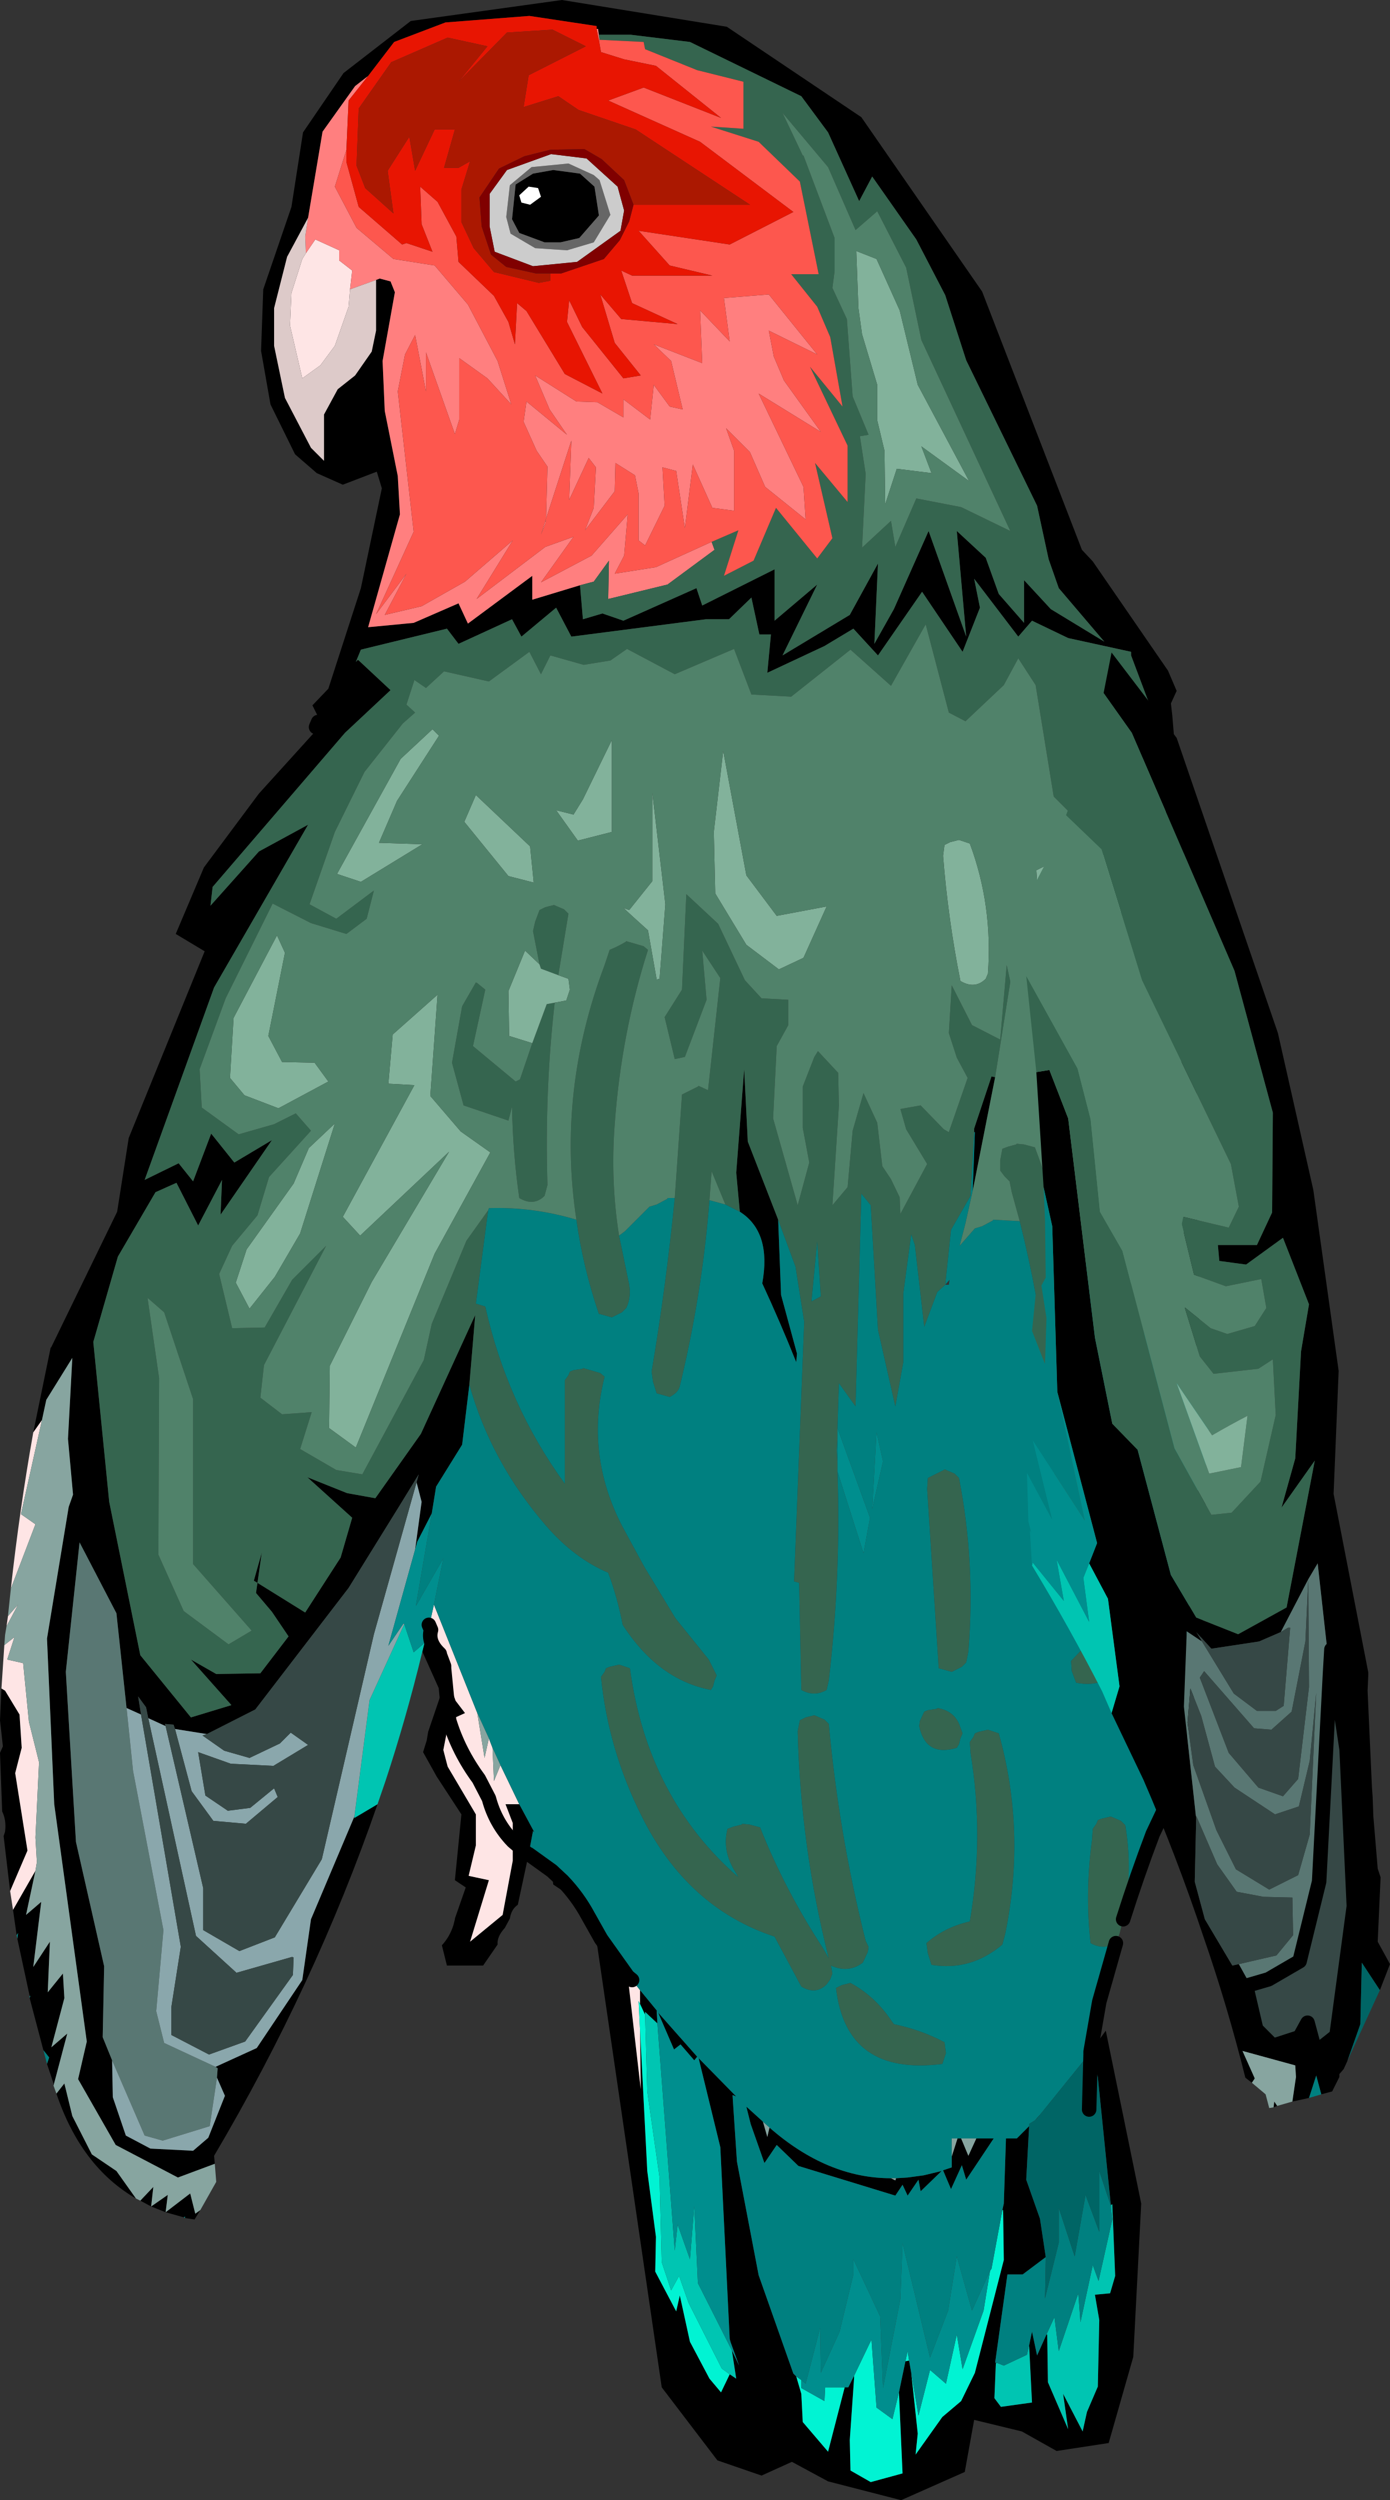 <?xml version="1.0" encoding="UTF-8" standalone="no"?>
<svg xmlns:xlink="http://www.w3.org/1999/xlink" height="172.8px" width="96.1px" xmlns="http://www.w3.org/2000/svg">
  <rect width="100%" height="100%" fill="#333333" stroke="none"/>
  <g transform="matrix(1.0, 0.0, 0.0, 1.0, 76.3, 74.8)">
    <path d="M-54.3 -24.9 L-54.25 -25.15 -54.7 -26.05 -53.6 -27.2 -51.35 -34.15 -49.9 -41.05 -50.25 -42.2 -52.6 -41.3 -54.4 -42.1 -55.9 -43.4 -57.6 -46.85 -58.25 -50.55 -58.1 -54.8 -56.15 -60.5 -55.35 -65.65 -52.55 -69.75 -47.9 -73.35 -37.45 -74.8 -26.05 -72.95 -16.75 -66.7 -8.4 -54.65 -1.5 -36.8 -0.75 -36.0 4.45 -28.45 5.05 -27.05 4.25 -25.3 3.8 -24.45 1.9 -29.5 1.9 -29.75 -2.45 -30.7 -4.95 -31.9 -5.9 -30.8 -8.95 -34.8 -8.55 -32.8 -9.75 -29.75 -12.55 -33.9 -15.6 -29.5 -17.3 -31.35 -19.3 -30.15 -23.25 -28.3 -23.0 -30.95 -23.8 -30.95 -24.35 -33.5 -25.9 -32.0 -27.5 -32.0 -36.8 -30.8 -37.85 -32.8 -40.25 -30.8 -40.9 -32.0 -44.6 -30.3 -45.4 -31.35 -51.35 -29.9 -51.7 -29.05 -51.55 -29.2 -49.3 -27.1 -52.45 -24.15 -61.6 -13.5 -61.75 -12.2 -58.4 -15.95 -55.0 -17.8 -61.5 -6.55 -66.3 6.75 -63.95 5.6 -62.95 6.85 -61.7 3.55 -60.1 5.55 -57.5 4.0 -61.05 9.15 -60.95 6.75 -62.6 9.9 -64.1 6.95 -65.55 7.6 -68.15 12.05 -69.85 17.95 -68.75 29.0 -66.6 39.6 -63.1 43.9 -60.3 43.05 -63.1 39.9 -61.35 40.9 -58.3 40.85 -56.35 38.3 -57.5 36.6 -58.6 35.3 -58.5 34.6 -55.2 36.65 -52.75 32.85 -51.95 30.1 -55.05 27.3 -52.3 28.4 -50.35 28.75 -47.2 24.3 -43.45 16.1 -43.45 16.15 -43.85 20.9 -44.35 25.05 -46.15 27.95 -46.45 29.8 -47.45 31.75 -47.6 32.3 -47.15 29.0 -47.5 27.65 -47.35 27.1 -48.7 29.3 -52.2 34.95 -58.65 43.35 -62.0 45.05 -64.2 44.7 -64.3 44.4 -64.9 44.35 -64.85 44.5 -66.05 43.95 -66.2 43.2 -66.75 42.45 -66.55 43.7 -67.55 43.25 -68.25 36.7 -70.8 31.8 -71.75 40.75 -71.05 52.5 -69.1 61.1 -69.2 66.0 -68.55 67.6 -68.5 70.15 -67.6 72.8 -65.9 73.7 -62.95 73.85 -61.9 72.95 -60.75 70.05 -61.3 68.8 -61.25 68.15 -61.4 68.05 -58.55 66.75 -55.4 62.05 -54.8 57.85 -51.8 50.75 -51.8 50.85 -50.2 49.9 Q-54.55 62.45 -61.5 74.2 L-61.45 74.75 -64.0 75.7 -68.3 73.45 -70.9 68.9 -70.3 66.3 -72.55 49.9 -73.05 38.45 -71.55 29.35 -71.25 28.5 -71.6 24.65 -71.3 19.05 -73.1 21.95 -73.4 23.35 -74.0 24.2 -72.8 18.35 -72.75 18.3 -68.2 8.95 -67.4 3.85 -62.15 -9.05 -64.15 -10.25 -62.2 -14.85 -58.4 -19.95 -54.55 -24.2 -54.45 -24.55 -54.3 -24.9 M4.0 -27.5 L4.25 -25.3 4.0 -27.5 M-7.5 -0.35 L-9.05 7.5 -8.9 3.45 -8.95 3.45 -8.95 3.2 -7.75 -0.4 -7.5 -0.35 M-0.9 67.0 L0.15 65.55 2.6 77.5 2.05 88.1 0.35 94.05 -3.25 94.6 -5.65 93.25 -8.95 92.45 -9.6 96.05 -14.0 98.0 -19.05 96.7 -21.55 95.35 -23.65 96.3 -26.7 95.25 -30.55 90.2 -35.05 59.4 -35.15 58.65 -34.75 59.2 -32.9 61.8 -34.75 59.2 -32.9 61.7 -32.9 61.8 -32.0 69.6 -32.05 65.5 -31.55 75.25 -30.95 79.8 -31.0 82.2 -29.55 84.95 -29.3 83.85 -28.6 87.05 -27.25 89.6 -26.45 90.55 -25.85 89.3 -25.4 89.6 -25.7 87.65 -25.2 88.7 -25.8 87.05 -25.85 86.85 -26.5 73.6 -28.0 67.45 -25.4 70.1 -25.65 70.0 -25.65 70.1 -25.35 74.6 -23.85 82.45 -21.45 89.25 -21.25 89.45 -20.9 90.65 -20.8 92.6 -19.05 94.65 -17.9 90.2 -17.65 90.2 -17.25 89.4 -17.25 89.55 -17.55 93.85 -17.5 95.95 -16.1 96.75 -13.9 96.15 -14.15 90.55 -13.7 88.4 -13.45 88.35 -13.3 89.2 -12.85 93.4 -13.0 94.85 -11.15 92.25 -9.85 91.15 -8.9 89.2 -6.9 81.4 -6.95 77.95 -7.0 77.95 -6.9 77.5 -6.75 73.0 -6.0 73.0 -5.15 72.15 -5.35 75.85 -4.4 78.55 -4.0 81.2 -5.6 82.4 -6.65 82.4 -7.5 88.5 -7.4 88.5 -7.45 88.55 -7.55 90.95 -7.1 91.55 -4.95 91.25 -5.15 87.3 -4.95 86.35 -4.6 88.0 -3.95 86.55 -3.9 86.55 -3.85 89.85 -2.45 93.1 -2.8 90.65 -1.45 93.25 -1.15 91.9 -0.4 90.15 -0.3 85.55 -0.6 83.8 0.45 83.7 0.8 82.5 0.6 77.55 0.5 77.6 -0.4 68.75 -0.9 67.2 -0.9 67.0 -0.9 67.2 -0.95 67.1 -0.9 67.0 M-37.4 55.2 L-36.1 57.25 -36.45 57.1 -36.7 56.35 -38.05 55.45 -38.15 54.5 -38.25 53.8 -37.4 55.2 -38.15 54.5 -37.4 55.2 M-39.75 53.35 L-40.5 56.85 Q-40.95 57.15 -41.05 57.8 L-41.4 58.45 Q-41.95 59.05 -41.9 59.6 L-42.9 61.05 -45.4 61.05 -45.75 59.65 Q-45.2 59.05 -44.95 58.25 L-44.85 57.85 -44.85 57.8 -44.1 55.65 -44.85 55.15 -44.4 50.6 -46.1 48.0 -47.05 46.3 -46.8 45.5 -46.7 44.9 -45.8 42.25 -47.1 39.35 -46.95 38.75 -46.65 37.5 -46.6 37.45 -45.9 39.5 Q-46.75 38.7 -46.5 37.85 L-46.65 37.5 -46.5 37.85 Q-46.75 38.7 -45.9 39.5 L-45.9 39.55 -45.6 40.35 -45.6 40.5 -44.8 42.75 -44.15 43.6 -45.25 44.1 -45.65 46.15 -45.35 47.3 -43.4 50.6 -43.4 52.75 -43.9 54.85 -42.5 55.15 -43.8 59.4 -41.55 57.55 -40.85 53.8 -40.85 52.45 -39.8 53.35 -39.75 53.35 -39.8 53.35 -40.85 52.45 -40.85 51.2 -41.35 49.9 -40.4 49.9 -39.35 51.85 -39.45 51.75 -39.75 53.35 M-32.05 62.75 L-30.9 64.15 -30.85 65.05 -31.7 64.25 -31.7 64.45 -32.05 63.7 -32.05 62.75 M-30.8 64.3 L-28.1 67.35 -28.3 67.6 -29.25 66.5 -29.7 66.85 -30.8 64.3 M-36.2 -34.35 L-36.0 -32.0 -34.65 -32.4 -33.2 -31.9 -28.15 -34.15 -27.75 -32.95 -22.75 -35.45 -22.75 -31.9 -19.8 -34.4 -22.2 -29.5 -17.55 -32.3 -15.6 -35.85 -15.85 -30.3 -14.5 -32.7 -12.1 -38.1 -9.5 -30.8 -10.15 -38.1 -8.15 -36.25 -7.25 -33.75 -5.5 -31.75 -5.5 -34.7 -3.65 -32.7 0.05 -30.45 -3.1 -34.15 -3.8 -36.15 -4.6 -39.85 -9.5 -49.9 -10.95 -54.4 -12.95 -58.25 -16.0 -62.6 -16.9 -60.9 -19.05 -65.65 -20.9 -68.15 -28.6 -71.9 -32.7 -72.4 -34.9 -72.4 -34.95 -72.8 -35.05 -72.8 -35.05 -73.0 -39.7 -73.7 -45.5 -73.25 -49.05 -71.9 -50.85 -69.55 -51.75 -68.85 -54.0 -65.7 -55.0 -59.75 -56.45 -57.05 -57.35 -53.5 -57.35 -50.9 -56.6 -47.3 -54.8 -43.85 -53.9 -42.95 -53.9 -46.15 -52.95 -47.9 -51.75 -48.85 -50.6 -50.5 -50.3 -51.95 -50.3 -55.45 -50.05 -55.55 -49.3 -55.35 -49.0 -54.6 -49.85 -49.85 -49.7 -46.4 -48.8 -41.9 -48.65 -39.25 -50.85 -31.45 -47.7 -31.75 -44.6 -33.1 -43.95 -31.7 -39.5 -35.0 -39.5 -33.35 -36.2 -34.35 M-39.45 -62.8 L-38.05 -63.05 -36.2 -62.8 -35.2 -61.9 -34.9 -59.95 -34.9 -59.9 -36.25 -58.35 -37.55 -58.05 -38.65 -58.05 -40.4 -58.7 -40.9 -59.65 -40.65 -62.05 -39.45 -62.8 M-39.65 -60.65 L-38.9 -61.2 -39.1 -61.8 -39.75 -61.9 -40.4 -61.3 -40.25 -60.8 -39.65 -60.65 M-22.5 9.5 L-22.3 14.7 -21.2 18.75 -21.25 19.35 Q-22.35 16.6 -23.6 13.9 -22.95 10.35 -25.15 8.95 L-25.4 6.25 -24.85 -0.9 -24.6 4.1 -22.5 9.5 M-73.85 54.5 L-74.5 57.55 -73.45 56.65 -74.0 61.15 -72.85 59.4 -73.0 62.9 -71.95 61.6 -71.85 63.3 -72.75 66.7 -71.65 65.75 -72.6 69.35 -72.6 69.2 -73.05 67.85 -72.9 67.4 -73.3 66.9 -74.25 63.3 -74.2 63.15 -74.25 63.15 -75.1 59.2 -75.05 58.8 -75.15 58.95 -75.4 57.2 -73.85 54.5 M-72.4 69.9 L-71.85 69.2 -71.3 71.45 -69.95 74.1 -68.25 75.25 -66.9 77.15 Q-70.7 74.95 -72.4 69.9 M-66.6 77.3 L-65.7 76.35 -65.85 77.7 -64.7 76.9 -64.85 78.1 -63.15 76.8 -62.8 78.2 -62.45 77.95 -62.85 78.6 -63.5 78.5 -63.5 78.4 -63.6 78.45 -64.85 78.1 -65.85 77.7 -66.6 77.3 M-76.2 41.9 L-75.95 42.05 -74.95 43.7 -74.8 46.0 -75.25 47.75 -74.4 53.1 -75.6 55.9 -76.05 52.1 -75.95 51.8 Q-75.85 51.0 -76.15 50.4 L-76.3 46.35 -76.1 45.9 -76.3 44.1 -76.2 41.9 M-58.5 34.6 L-58.75 34.45 -58.2 32.5 -58.5 34.6 M-45.6 40.5 L-45.25 44.1 -45.6 40.5 M-10.5 74.25 L-10.1 73.0 -9.85 73.0 -9.35 74.2 -8.8 73.0 -7.6 73.0 -9.5 75.85 -9.8 74.85 -10.55 76.5 -11.1 75.2 -10.5 75.0 -10.5 74.25 M-4.35 71.3 L-4.6 71.6 -4.75 71.75 -4.35 71.3 M-14.35 75.75 L-13.55 75.7 -12.45 75.55 -11.2 75.25 -12.65 76.65 -12.8 75.85 -13.55 76.95 -13.9 76.2 -14.4 76.95 -21.1 74.9 -22.6 73.45 -23.45 74.7 -24.4 72.0 -24.7 70.8 -23.65 71.75 -23.55 71.85 -23.25 72.9 -23.1 72.25 Q-19.1 75.75 -14.7 75.75 L-14.4 75.9 -14.35 75.75" fill="#000000" fill-rule="evenodd" stroke="none"/>
    <path d="M-74.0 24.2 L-73.4 23.35 -74.85 29.85 -73.85 30.55 -75.55 35.0 Q-74.95 29.55 -74.0 24.2 M-32.05 65.5 L-32.0 69.6 -32.9 61.8 -32.9 61.7 -32.6 62.05 -32.05 62.75 -32.05 63.7 -32.15 63.5 -32.05 65.5 M-55.15 -57.3 L-54.5 -58.25 -52.85 -57.5 -52.85 -56.8 -51.95 -56.1 -52.1 -54.8 -52.2 -53.6 -53.15 -50.9 -54.15 -49.55 -55.4 -48.65 -56.25 -52.3 -56.15 -54.55 -55.4 -56.9 -55.15 -57.3 M-75.75 36.9 L-75.05 36.1 -75.85 37.6 -75.75 36.9 M-76.0 38.9 L-75.3 38.35 -75.8 39.9 -74.7 40.15 -74.3 44.2 -73.6 47.0 -73.85 52.2 -73.75 53.9 -73.85 54.5 -75.4 57.2 -75.6 55.9 -74.4 53.1 -75.25 47.75 -74.8 46.0 -74.95 43.7 -75.95 42.05 -76.2 41.9 -76.0 38.9 M-45.9 39.5 L-46.6 37.45 -46.3 36.1 -43.3 43.6 -42.8 46.7 -42.5 45.35 -42.25 46.0 -42.15 48.3 -41.7 47.2 -40.4 49.9 -41.35 49.9 -40.85 51.2 -40.85 52.45 -40.85 53.8 -41.55 57.55 -43.8 59.4 -42.5 55.15 -43.9 54.85 -43.4 52.75 -43.4 50.6 -45.35 47.3 -45.65 46.15 -45.25 44.1 -44.15 43.6 -44.8 42.75 -45.6 40.5 -45.6 40.35 -45.9 39.55 -45.9 39.5 -45.9 39.55 -45.9 39.5 M-45.6 40.5 L-45.6 40.4 -45.6 40.35 -45.6 40.4 -45.6 40.5 M-40.85 52.45 Q-42.05 51.2 -42.5 49.5 L-43.2 48.15 Q-44.6 46.25 -45.25 44.1 -44.6 46.25 -43.2 48.15 L-42.5 49.5 Q-42.05 51.2 -40.85 52.45 M-32.9 61.8 L-32.6 62.05 -32.9 61.8" fill="#fee5e5" fill-rule="evenodd" stroke="none"/>
    <path d="M-7.0 77.95 L-6.95 77.95 -6.9 81.4 -8.9 89.2 -9.85 91.15 -11.15 92.25 -13.0 94.85 -12.85 93.4 -13.3 89.2 -12.8 92.15 -12.0 89.0 -10.9 89.95 -10.15 86.55 -9.75 88.95 -8.3 84.9 -7.85 82.15 -7.75 82.0 -7.0 77.95 M-13.45 88.35 L-13.7 88.4 -13.55 87.7 -13.45 88.35 M-14.15 90.55 L-13.9 96.15 -16.1 96.75 -17.5 95.95 -17.55 93.85 -17.25 89.55 -17.25 89.4 -16.05 86.9 -15.7 91.6 -14.6 92.4 -14.15 90.55 M-17.9 90.2 L-19.05 94.65 -20.8 92.6 -20.9 90.65 -21.25 89.45 -20.9 89.7 -20.9 90.25 -19.3 91.15 -19.25 90.2 -17.9 90.2 M-25.85 89.3 L-26.45 90.55 -27.25 89.6 -28.6 87.05 -29.3 83.85 -29.55 84.95 -31.0 82.2 -30.95 79.8 -31.55 75.25 -32.05 65.5 -32.15 63.5 -32.05 63.7 -31.7 64.45 -31.55 69.75 -30.7 75.7 -30.55 81.55 -29.9 83.5 -29.35 82.5 -28.7 84.35 -26.4 88.9 -25.85 89.3" fill="#01f3d3" fill-rule="evenodd" stroke="none"/>
    <path d="M-50.2 49.9 L-51.8 50.85 -51.8 50.75 -50.75 42.7 -48.35 37.45 -47.7 39.4 -46.95 38.75 -47.1 39.35 Q-48.2 43.9 -49.65 48.3 L-50.2 49.9 M0.5 77.6 L0.6 77.55 0.8 82.5 0.45 83.7 -0.6 83.8 -0.3 85.55 -0.4 90.15 -1.15 91.9 -1.45 93.25 -2.8 90.65 -2.45 93.1 -3.85 89.85 -3.9 86.55 -3.95 86.55 -3.4 85.35 -3.1 87.7 -1.75 83.7 -1.6 85.7 -0.75 81.75 -0.35 82.85 0.6 78.6 0.5 77.65 0.55 77.8 0.5 77.6 M-5.15 87.3 L-4.95 91.25 -7.1 91.55 -7.55 90.95 -7.45 88.55 -7.4 88.5 -6.9 88.7 -5.3 87.95 -5.15 87.3 M-25.85 86.85 L-25.8 87.05 -25.85 86.95 -25.85 86.85 M-25.7 87.65 L-25.4 89.6 -25.85 89.3 -26.4 88.9 -28.7 84.35 -29.35 82.5 -29.9 83.5 -30.55 81.55 -30.7 75.7 -31.55 69.75 -31.7 64.45 -31.7 64.25 -30.85 65.05 -29.65 80.75 -29.45 78.95 -28.6 81.35 -28.3 77.7 -28.05 83.0 -25.7 87.65" fill="#00c5b2" fill-rule="evenodd" stroke="none"/>
    <path d="M-27.1 -37.35 L-26.9 -36.8 -30.15 -34.4 -34.25 -33.4 -34.2 -36.05 -35.25 -34.6 -36.2 -34.35 -39.5 -33.35 -39.5 -35.0 -43.95 -31.7 -44.6 -33.1 -47.7 -31.75 -50.85 -31.45 -48.65 -39.25 -48.8 -41.9 -49.7 -46.4 -49.85 -49.85 -49.0 -54.6 -49.3 -55.35 -50.05 -55.55 -50.3 -55.45 -52.1 -54.8 -51.95 -56.1 -52.85 -56.8 -52.85 -57.5 -54.5 -58.25 -55.15 -57.3 -55.2 -58.45 -55.0 -59.75 -54.0 -65.7 -51.75 -68.85 -50.85 -69.55 -52.2 -67.85 -52.35 -64.45 -53.15 -61.9 -51.65 -59.05 -49.1 -56.9 -46.25 -56.45 -43.95 -53.75 -41.9 -49.85 -40.95 -46.85 -42.6 -48.65 -44.55 -50.05 -44.55 -45.8 -44.85 -44.8 -46.85 -50.45 -46.85 -47.75 -47.6 -51.65 -48.3 -50.3 -48.8 -47.75 -47.7 -38.05 -50.3 -32.35 -48.2 -35.15 -49.7 -32.3 -47.15 -32.9 -44.15 -34.6 -40.85 -37.45 -43.35 -33.4 -38.6 -37.0 -36.65 -37.7 -38.9 -34.55 -35.4 -36.4 -32.9 -39.25 -33.15 -36.4 -33.8 -35.15 -30.95 -35.6 -27.1 -37.35 M-34.9 -72.4 L-34.85 -72.05 -34.9 -72.05 -35.05 -72.8 -34.95 -72.8 -34.9 -72.4 M-26.25 -54.2 L-23.15 -54.45 -19.8 -50.3 -23.15 -51.95 -22.8 -50.15 -22.1 -48.5 -19.55 -44.95 -23.85 -47.6 -20.75 -41.15 -20.6 -38.9 -23.4 -41.15 -24.45 -43.55 -26.1 -45.2 -25.55 -43.65 -25.55 -39.5 -27.05 -39.7 -28.4 -42.7 -28.95 -38.3 -29.55 -42.25 -30.5 -42.5 -30.35 -39.85 -31.7 -37.1 -32.15 -37.45 -32.15 -40.7 -32.4 -41.95 -33.75 -42.8 -33.8 -40.85 -35.85 -38.15 -35.25 -39.7 -35.1 -42.5 -35.6 -43.15 -36.95 -40.25 -36.8 -44.35 -38.55 -38.95 -38.45 -42.55 -39.2 -43.65 -40.1 -45.65 -39.9 -47.05 -37.1 -44.75 -38.3 -46.5 -39.3 -48.85 -36.45 -47.05 -35.0 -47.0 -33.2 -45.95 -33.2 -47.2 -31.35 -45.8 -31.1 -48.2 -30.0 -46.7 -29.1 -46.5 -29.9 -49.85 -31.1 -51.0 -27.75 -49.7 -27.9 -53.35 -25.85 -51.2 -26.25 -54.2 M-38.55 -38.95 L-38.6 -38.6 -38.9 -37.85 -38.55 -38.95" fill="#ff7f7f" fill-rule="evenodd" stroke="none"/>
    <path d="M-43.85 20.9 L-43.45 16.15 -43.45 16.1 -47.2 24.3 -50.35 28.75 -52.3 28.4 -55.05 27.3 -51.95 30.1 -52.75 32.85 -55.2 36.65 -58.5 34.6 -58.6 35.3 -57.5 36.6 -56.35 38.3 -58.3 40.85 -61.35 40.9 -63.1 39.9 -60.3 43.05 -63.1 43.9 -66.6 39.6 -68.75 29.0 -69.85 17.95 -68.15 12.05 -65.55 7.6 -64.1 6.95 -62.6 9.9 -60.95 6.75 -61.05 9.15 -57.5 4.0 -60.1 5.55 -61.7 3.55 -62.95 6.85 -63.95 5.6 -66.3 6.75 -61.5 -6.55 -55.0 -17.8 -58.4 -15.95 -61.75 -12.2 -61.6 -13.5 -52.45 -24.15 -49.3 -27.1 -51.55 -29.2 -51.7 -29.05 -51.35 -29.9 -45.4 -31.35 -44.6 -30.3 -40.9 -32.0 -40.25 -30.8 -37.85 -32.8 -36.8 -30.8 -27.5 -32.0 -25.9 -32.0 -24.35 -33.5 -23.8 -30.95 -23.0 -30.95 -23.25 -28.3 -19.3 -30.15 -17.3 -31.35 -15.6 -29.5 -12.55 -33.9 -9.75 -29.75 -8.55 -32.8 -8.95 -34.8 -5.9 -30.8 -4.95 -31.9 -2.45 -30.7 1.9 -29.75 1.9 -29.5 3.8 -24.45 2.95 -22.85 Q1.25 -19.85 -0.9 -16.95 L-1.2 -17.5 -3.45 -19.75 -4.7 -27.45 -5.9 -29.3 -6.9 -27.45 -9.55 -24.95 -10.7 -25.55 -12.3 -31.65 -14.7 -27.4 -17.5 -29.9 -21.6 -26.65 -24.35 -26.8 -25.55 -29.95 -29.65 -28.2 -32.95 -29.95 -34.1 -29.15 -35.95 -28.85 -38.25 -29.5 -38.9 -28.2 -39.7 -29.75 -42.5 -27.7 -45.6 -28.4 -46.85 -27.25 -47.65 -27.8 -48.2 -26.1 -47.6 -25.55 -48.45 -24.8 -51.1 -21.45 -53.15 -17.3 -54.9 -12.3 -53.05 -11.3 -50.45 -13.25 -50.95 -11.3 -52.35 -10.25 -54.8 -11.0 -57.45 -12.35 -60.7 -5.8 -62.5 -0.9 -62.35 1.75 -59.8 3.6 -57.35 2.9 -55.85 2.15 -54.8 3.35 -57.7 6.55 -58.5 9.2 -60.25 11.3 -61.15 13.25 -60.25 17.0 -58.0 16.95 -56.1 13.65 -53.75 11.3 -58.05 19.55 -58.3 21.8 -56.8 22.95 -54.75 22.8 -55.55 25.35 -53.05 26.8 -51.25 27.1 -47.0 19.2 -46.45 16.7 -44.05 10.95 -42.55 8.85 -43.4 15.3 -42.75 15.5 Q-41.25 22.25 -37.25 27.75 L-37.25 21.75 -37.25 20.6 -37.0 20.25 -36.9 20.0 -36.65 19.9 -36.0 19.8 -36.0 19.75 -34.8 20.1 -34.5 20.35 Q-35.85 25.7 -33.3 30.65 L-32.35 32.4 -31.75 33.5 -29.6 37.05 -27.3 39.9 -26.75 41.0 -26.9 41.35 -27.0 41.75 -27.15 42.0 Q-30.8 41.3 -33.25 37.5 -33.6 35.65 -34.25 33.9 -36.6 32.9 -38.55 30.65 -42.35 26.25 -43.85 20.9 M-36.45 9.5 Q-37.8 0.65 -34.5 -8.1 L-34.15 -9.15 Q-33.55 -9.4 -33.05 -9.7 L-33.0 -9.75 -31.8 -9.4 -31.5 -9.15 Q-33.35 -3.35 -33.8 2.9 -34.1 6.8 -33.5 10.6 L-32.85 13.75 Q-32.6 14.75 -33.0 15.6 L-33.3 15.9 -34.0 16.25 -34.9 16.0 Q-36.0 12.75 -36.45 9.5 M-29.65 8.0 L-29.2 1.6 -29.15 0.85 -28.05 0.3 -28.0 0.25 -27.35 0.55 -26.5 -7.2 -27.75 -9.1 -27.45 -5.7 -28.95 -1.75 -29.65 -1.6 -30.35 -4.5 -29.15 -6.4 -28.85 -13.0 -26.65 -10.95 -24.8 -7.05 -23.65 -5.8 -21.8 -5.7 -21.8 -3.95 -22.6 -2.5 -22.85 2.5 -21.15 8.5 -20.35 5.55 -20.8 3.15 -20.8 0.3 -20.0 -1.75 -19.75 -2.15 -18.35 -0.65 -18.3 1.6 -18.75 8.5 -17.7 7.25 -17.35 3.35 -16.6 0.75 -15.65 2.8 -15.3 5.8 -14.7 6.7 -14.1 7.95 -14.05 9.1 -12.2 5.65 -13.65 3.25 -14.05 1.85 -12.65 1.6 -11.05 3.25 -10.7 3.45 -9.4 -0.3 -10.15 -1.7 -10.7 -3.4 -10.5 -6.7 -9.1 -3.95 -7.15 -2.95 -6.7 -8.1 -6.45 -6.95 -7.5 -0.35 -7.75 -0.4 -8.95 3.2 -8.95 3.45 -9.2 7.85 -10.55 10.2 -10.95 14.0 -11.5 14.5 -12.4 16.9 -13.05 11.25 -13.3 10.5 -13.85 14.6 -13.85 19.35 -14.4 22.4 -15.6 17.1 -16.1 8.5 -16.75 7.7 -17.15 22.4 -18.3 20.8 -18.4 23.9 -18.4 24.55 -18.45 25.45 -18.4 26.35 -18.4 26.9 Q-18.15 34.1 -19.0 41.35 L-19.15 42.0 Q-20.0 42.5 -20.9 42.0 L-21.05 34.6 -21.4 34.5 -20.7 16.55 -21.3 12.75 -22.5 9.5 -24.6 4.1 -24.85 -0.9 -25.4 6.25 -25.15 8.95 -26.15 8.45 -27.1 6.15 -27.25 8.15 Q-27.75 14.6 -29.3 21.0 -29.4 21.45 -30.0 21.75 L-30.9 21.5 -31.15 20.7 -31.25 20.0 Q-30.25 14.1 -29.65 8.0 M-5.8 9.6 L-6.35 7.6 -6.5 6.85 -6.85 6.5 -7.15 6.1 -7.15 5.4 -7.0 4.6 -6.6 4.45 -6.05 4.3 -6.0 4.25 -5.5 4.3 -4.75 4.5 Q-3.6 7.55 -2.85 10.7 -0.7 19.5 -1.3 28.8 1.05 24.45 0.5 19.1 L0.25 14.6 0.5 14.25 0.55 14.1 0.6 14.0 0.85 13.9 1.5 13.75 2.2 14.05 2.5 14.35 2.55 14.6 Q3.3 20.4 2.1 25.95 L2.25 26.0 Q4.2 32.0 2.5 38.25 L1.65 40.0 Q0.2 41.95 -1.9 41.5 L-2.2 40.7 -2.25 40.0 0.6 37.0 Q0.95 33.65 0.75 30.35 L0.15 31.25 -1.15 33.0 Q-2.0 33.5 -2.9 33.0 L-3.2 32.2 -3.25 31.5 -2.65 30.8 -3.4 30.5 Q-3.2 19.9 -5.8 9.6 M5.25 42.75 L4.0 44.6 3.75 45.0 3.0 45.25 2.1 45.0 2.75 38.6 2.85 37.85 3.95 37.3 4.0 37.25 4.7 37.55 5.0 37.85 Q5.4 39.85 5.25 42.0 L5.25 42.75 M1.35 57.85 L1.1 58.85 0.85 59.5 Q0.0 60.0 -0.9 59.5 -1.3 56.05 -0.8 52.35 L-0.75 51.6 -0.5 51.25 -0.4 51.0 -0.15 50.9 0.5 50.75 1.2 51.05 1.5 51.35 Q2.05 54.65 1.35 57.85 M-20.8 -64.05 L-20.75 -64.05 -18.6 -58.35 -18.6 -56.05 -18.75 -54.9 -17.75 -52.75 -17.35 -47.4 -16.25 -44.75 -16.85 -44.65 -16.45 -42.05 -16.7 -36.95 -14.7 -38.8 -14.4 -37.0 -12.95 -40.35 -9.85 -39.75 -6.45 -38.1 -12.6 -51.3 -13.65 -56.3 -15.65 -60.2 -17.15 -58.9 -19.05 -63.25 -22.2 -67.0 -20.8 -64.05 M-27.1 -37.35 L-25.25 -38.15 -26.25 -35.0 -24.2 -36.05 -22.65 -39.7 -19.8 -36.2 -18.75 -37.6 -19.95 -42.8 -17.7 -40.1 -17.7 -44.0 -20.3 -49.45 -18.05 -46.7 -18.9 -51.5 -19.8 -53.6 -21.6 -55.85 -19.7 -55.85 -21.0 -62.25 -23.85 -65.0 -27.15 -66.05 -24.9 -65.9 -24.9 -69.15 -28.1 -69.95 -31.7 -71.4 -31.8 -71.9 -34.85 -72.05 -34.9 -72.4 -32.7 -72.4 -28.6 -71.9 -20.9 -68.15 -19.05 -65.65 -16.9 -60.9 -16.0 -62.6 -12.95 -58.25 -10.95 -54.4 -9.5 -49.9 -4.6 -39.85 -3.8 -36.15 -3.1 -34.15 0.05 -30.45 -3.65 -32.7 -5.5 -34.7 -5.5 -31.75 -7.25 -33.75 -8.15 -36.25 -10.15 -38.1 -9.5 -30.8 -12.1 -38.1 -14.5 -32.7 -15.85 -30.3 -15.6 -35.85 -17.55 -32.3 -22.2 -29.5 -19.8 -34.4 -22.75 -31.9 -22.75 -35.45 -27.75 -32.95 -28.15 -34.15 -33.2 -31.9 -34.65 -32.4 -36.0 -32.0 -36.2 -34.35 -35.25 -34.6 -34.2 -36.05 -34.25 -33.4 -30.15 -34.4 -26.9 -36.8 -27.1 -37.35 M-37.95 -5.5 Q-38.65 0.65 -38.45 7.1 L-38.65 7.85 Q-39.4 8.6 -40.4 8.0 -40.85 4.85 -40.9 1.7 L-41.15 2.65 -44.25 1.6 -45.05 -1.35 -44.35 -5.25 -43.4 -6.9 -43.3 -6.85 -42.75 -6.4 -43.6 -2.5 -40.65 -0.05 -40.35 -0.2 -39.5 -2.7 -38.5 -5.4 -37.95 -5.5 M-39.0 -8.15 L-39.45 -10.45 -39.3 -11.1 -39.0 -11.9 -38.6 -12.1 -38.0 -12.25 -37.3 -11.95 -37.0 -11.65 -37.7 -7.4 -38.9 -7.85 -39.0 -8.15 M-19.55 14.8 L-19.8 11.0 -20.2 15.15 -19.55 14.8 M-32.75 40.5 Q-31.55 49.45 -25.25 54.95 L-25.45 54.6 Q-26.4 53.1 -26.0 51.6 L-25.6 51.45 -25.0 51.3 -25.0 51.25 -24.5 51.3 -23.75 51.5 Q-22.05 55.8 -19.4 59.85 L-19.0 60.55 Q-20.95 52.85 -21.15 44.85 L-21.0 44.1 -20.6 43.9 -20.0 43.75 -19.3 44.05 -19.0 44.35 Q-18.3 52.0 -16.45 59.35 L-16.25 59.75 -16.3 60.1 -16.65 60.85 Q-17.65 61.6 -18.85 61.05 L-18.75 61.6 -18.9 62.0 -19.15 62.35 Q-19.9 63.1 -20.9 62.5 L-22.75 59.05 Q-28.8 57.05 -31.95 50.7 -34.25 46.1 -34.75 41.1 L-34.5 40.75 -34.4 40.5 -34.15 40.4 -33.5 40.25 -32.75 40.5 M-11.05 26.8 L-11.0 26.75 -10.3 27.05 -10.0 27.35 Q-8.85 33.2 -9.35 39.35 L-9.5 40.1 -9.8 40.4 -10.5 40.75 -11.4 40.5 -12.2 28.1 -12.15 27.35 -11.05 26.8 M-11.5 43.25 Q-10.25 43.45 -9.9 44.6 L-9.75 45.0 -9.9 45.35 -10.0 45.75 -10.15 46.0 Q-12.3 46.65 -12.75 44.5 L-12.7 44.15 -12.4 43.5 -12.15 43.4 -11.5 43.3 -11.5 43.25 M-8.9 45.0 L-8.65 44.9 -8.0 44.75 -7.25 45.0 Q-5.35 51.75 -6.8 58.85 L-7.0 59.6 Q-9.2 61.45 -11.9 61.0 L-12.15 60.2 -12.25 59.5 Q-11.0 58.4 -9.25 58.0 -8.25 52.15 -9.2 46.35 L-9.25 45.6 -9.0 45.25 -8.9 45.0 M-65.3 20.45 L-65.35 32.65 -63.6 36.55 -60.5 38.85 -58.9 37.9 -62.95 33.3 -62.95 21.9 -64.95 15.9 -66.1 14.9 -65.3 20.45 M-58.5 34.6 L-58.2 32.5 -58.75 34.45 -58.5 34.6 M-10.9 67.1 L-11.15 67.85 Q-17.8 68.7 -18.5 62.6 L-18.1 62.4 -17.5 62.25 Q-15.85 63.15 -14.75 64.75 L-14.5 65.1 Q-12.6 65.5 -11.0 66.35 L-10.9 67.1" fill="#35654f" fill-rule="evenodd" stroke="none"/>
    <path d="M-55.0 -59.75 L-55.2 -58.45 -55.15 -57.3 -55.4 -56.9 -56.15 -54.55 -56.25 -52.3 -55.4 -48.65 -54.15 -49.55 -53.15 -50.9 -52.2 -53.6 -52.1 -54.8 -50.3 -55.45 -50.3 -51.95 -50.6 -50.5 -51.75 -48.85 -52.95 -47.9 -53.9 -46.15 -53.9 -42.95 -54.8 -43.85 -56.6 -47.3 -57.35 -50.9 -57.35 -53.5 -56.45 -57.05 -55.0 -59.75" fill="#ddcac9" fill-rule="evenodd" stroke="none"/>
    <path d="M-46.45 29.8 L-46.15 27.95 -44.35 25.05 -43.85 20.9 Q-42.35 26.25 -38.55 30.65 -36.6 32.9 -34.25 33.9 -33.6 35.65 -33.25 37.5 -30.8 41.3 -27.15 42.0 L-27.0 41.75 -26.9 41.35 -26.75 41.0 -27.3 39.9 -29.6 37.05 -31.75 33.5 -32.35 32.4 -33.3 30.65 Q-35.85 25.7 -34.5 20.35 L-34.8 20.1 -36.0 19.75 -36.0 19.8 -36.65 19.9 -36.9 20.0 -37.0 20.25 -37.25 20.6 -37.25 21.75 -37.25 27.75 Q-41.25 22.25 -42.75 15.5 L-43.4 15.3 -42.55 8.85 -42.5 8.7 Q-39.45 8.6 -36.45 9.5 -36.0 12.75 -34.9 16.0 L-34.0 16.25 -33.3 15.9 -33.0 15.6 Q-32.6 14.75 -32.85 13.75 L-33.5 10.6 -33.1 10.3 -31.4 8.6 -30.9 8.45 -30.15 8.05 -30.15 8.0 -29.65 8.0 Q-30.25 14.1 -31.25 20.0 L-31.15 20.7 -30.9 21.5 -30.0 21.75 Q-29.4 21.45 -29.3 21.0 -27.75 14.6 -27.25 8.15 L-26.15 8.45 -25.15 8.95 Q-22.95 10.35 -23.6 13.9 -22.35 16.6 -21.25 19.35 L-21.2 18.75 -22.3 14.7 -22.5 9.5 -21.3 12.75 -20.7 16.55 -21.4 34.5 -21.05 34.6 -20.9 42.0 Q-20.0 42.5 -19.15 42.0 L-19.0 41.35 Q-18.15 34.1 -18.4 26.9 L-16.6 32.55 -16.15 30.1 -18.4 23.9 -18.3 20.8 -17.15 22.4 -16.75 7.7 -16.1 8.5 -15.6 17.1 -14.4 22.4 -13.85 19.35 -13.85 14.6 -13.3 10.5 -13.05 11.25 -12.4 16.9 -11.5 14.5 -10.95 14.0 -10.55 10.2 -9.2 7.85 -8.95 3.45 -8.9 3.45 -9.05 7.5 -9.55 9.75 -9.95 11.3 -8.9 10.1 -8.4 9.95 -7.65 9.55 -7.65 9.5 -5.8 9.6 Q-3.2 19.9 -3.4 30.5 L-2.65 30.8 -3.25 31.5 -3.2 32.2 -2.9 33.0 Q-2.0 33.5 -1.15 33.0 L0.15 31.25 0.75 30.35 Q0.95 33.65 0.6 37.0 L-2.25 40.0 -2.2 40.7 -1.9 41.5 Q0.2 41.95 1.65 40.0 L2.5 38.25 Q4.2 32.0 2.25 26.0 L2.1 25.95 Q3.3 20.4 2.55 14.6 4.95 15.5 6.15 17.8 7.0 19.45 7.2 21.85 7.5 25.5 6.55 28.7 6.8 37.35 5.2 45.55 5.0 46.5 4.95 47.5 4.9 48.95 4.25 50.15 L3.4 51.95 Q2.3 54.85 1.35 57.85 2.05 54.65 1.5 51.35 L1.2 51.05 0.5 50.75 -0.15 50.9 -0.4 51.0 -0.5 51.25 -0.75 51.6 -0.8 52.35 Q-1.3 56.05 -0.9 59.5 0.0 60.0 0.85 59.5 L-0.3 63.55 -0.9 67.0 -0.95 67.1 -4.35 71.3 -4.75 71.75 -5.15 72.0 -5.15 72.15 -6.0 73.0 -6.75 73.0 -6.9 77.5 -7.0 77.95 -7.75 82.0 -7.85 82.15 -9.1 84.9 -10.15 81.15 -10.75 84.9 -12.0 88.15 -13.9 80.25 -14.05 84.1 -15.25 90.25 -15.45 85.3 -17.3 81.35 -17.3 82.4 -18.25 86.35 -19.55 89.2 -19.6 86.1 -20.6 89.95 -20.9 89.7 -21.25 89.45 -21.45 89.25 -23.85 82.45 -25.35 74.6 -25.65 70.1 -25.65 70.0 -25.4 70.1 -28.0 67.45 -28.1 67.35 -30.8 64.3 -30.9 64.15 -32.05 62.75 -32.6 62.05 -32.9 61.7 -34.75 59.2 -35.65 57.6 Q-36.35 56.3 -37.4 55.2 L-38.25 53.8 -38.15 54.5 -39.75 53.35 -39.45 51.75 -39.35 51.85 -40.4 49.9 -41.7 47.2 -42.0 46.55 -42.25 46.0 -42.5 45.35 -43.3 43.6 -46.3 36.1 -45.65 32.9 -47.2 35.6 -47.25 35.7 -47.55 36.2 -46.45 29.8 M-2.85 10.7 Q-1.25 11.85 -0.55 14.0 L0.55 14.1 0.5 14.25 0.25 14.6 0.5 19.1 Q1.05 24.45 -1.3 28.8 -0.7 19.5 -2.85 10.7 M5.25 42.75 L5.25 42.0 Q5.4 39.85 5.0 37.85 L4.7 37.55 4.0 37.25 3.95 37.3 2.85 37.85 2.75 38.6 2.1 45.0 3.0 45.25 3.75 45.0 4.0 44.6 5.25 42.75 M0.5 77.65 L0.6 78.6 -0.35 82.85 -0.75 81.75 -1.6 85.7 -1.75 83.7 -3.1 87.7 -3.4 85.35 -3.95 86.55 -4.6 88.0 -4.95 86.35 -5.15 87.3 -5.3 87.95 -6.9 88.7 -7.4 88.5 -7.5 88.5 -6.65 82.4 -5.6 82.4 -4.0 81.2 -4.0 81.4 -4.05 84.05 -3.1 80.2 -3.1 77.8 -2.0 81.15 -1.25 76.9 -0.3 79.45 -0.3 75.25 0.5 77.65 M-10.95 14.0 L-10.7 14.0 -10.65 13.65 -10.95 14.0 M-19.55 14.8 L-20.2 15.15 -19.8 11.0 -19.55 14.8 M-18.4 24.55 L-18.4 26.35 -18.45 25.45 -18.4 24.55 M-11.05 26.8 L-12.15 27.35 -12.2 28.1 -11.4 40.5 -10.5 40.75 -9.8 40.4 -9.5 40.1 -9.35 39.35 Q-8.85 33.2 -10.0 27.35 L-10.3 27.05 -11.0 26.75 -11.05 26.8 M-32.75 40.5 L-33.5 40.25 -34.15 40.4 -34.4 40.5 -34.5 40.75 -34.75 41.1 Q-34.25 46.1 -31.95 50.7 -28.8 57.05 -22.75 59.05 L-20.9 62.5 Q-19.9 63.1 -19.15 62.35 L-18.9 62.0 -18.75 61.6 -18.85 61.05 Q-17.65 61.6 -16.65 60.85 L-16.3 60.1 -16.25 59.75 -16.45 59.35 Q-18.3 52.0 -19.0 44.35 L-19.3 44.05 -20.0 43.75 -20.6 43.9 -21.0 44.1 -21.15 44.85 Q-20.95 52.85 -19.0 60.55 L-19.4 59.85 Q-22.05 55.8 -23.75 51.5 L-24.5 51.3 -25.0 51.25 -25.0 51.3 -25.6 51.45 -26.0 51.6 Q-26.4 53.1 -25.45 54.6 L-25.25 54.95 Q-31.55 49.45 -32.75 40.5 M-16.0 29.5 L-15.25 26.2 -15.7 24.2 -16.0 29.5 M-8.9 45.0 L-9.0 45.25 -9.25 45.6 -9.2 46.35 Q-8.25 52.15 -9.25 58.0 -11.0 58.4 -12.25 59.5 L-12.15 60.2 -11.9 61.0 Q-9.2 61.45 -7.0 59.6 L-6.8 58.85 Q-5.35 51.75 -7.25 45.0 L-8.0 44.75 -8.65 44.9 -8.9 45.0 M-11.5 43.25 L-11.5 43.3 -12.15 43.4 -12.4 43.5 -12.7 44.15 -12.75 44.5 Q-12.3 46.65 -10.15 46.0 L-10.0 45.75 -9.9 45.35 -9.75 45.0 -9.9 44.6 Q-10.25 43.45 -11.5 43.25 M-73.3 66.9 L-72.9 67.4 -73.05 67.85 -73.3 66.9 M-63.5 78.5 L-63.6 78.45 -63.5 78.4 -63.5 78.5 M-10.9 67.1 L-11.0 66.35 Q-12.6 65.5 -14.5 65.1 L-14.75 64.75 Q-15.85 63.15 -17.5 62.25 L-18.1 62.4 -18.5 62.6 Q-17.8 68.7 -11.15 67.85 L-10.9 67.1 M-10.1 73.0 L-10.5 73.0 -10.5 74.25 -10.5 75.0 -11.1 75.2 -10.55 76.5 -9.8 74.85 -9.5 75.85 -7.6 73.0 -8.8 73.0 -9.85 73.0 -10.1 73.0 M-23.55 71.85 L-23.65 71.75 -24.7 70.8 -24.4 72.0 -23.45 74.7 -22.6 73.45 -21.1 74.9 -14.4 76.95 -13.9 76.2 -13.55 76.95 -12.8 75.85 -12.65 76.65 -11.2 75.25 -12.45 75.55 -13.55 75.7 -14.35 75.75 -14.7 75.75 Q-19.1 75.75 -23.1 72.25 L-23.55 71.85" fill="#008080" fill-rule="evenodd" stroke="none"/>
    <path d="M-61.4 68.05 L-61.25 68.15 -61.3 68.8 -61.8 72.15 -65.05 73.15 -66.3 72.8 -68.55 67.6 -69.2 66.0 -69.1 61.1 -71.05 52.5 -71.75 40.75 -70.8 31.8 -68.25 36.7 -67.55 43.25 -67.1 47.6 -65.0 58.6 -65.5 64.2 -64.95 66.4 -61.4 68.05" fill="#597773" fill-rule="evenodd" stroke="none"/>
    <path d="M-51.8 50.75 L-54.8 57.85 -55.4 62.05 -58.55 66.75 -61.4 68.05 -64.95 66.4 -65.5 64.2 -65.0 58.6 -67.1 47.6 -67.55 43.25 -66.55 43.7 -63.8 59.75 -64.45 63.9 -64.45 65.85 -61.85 67.2 -59.35 66.3 -56.05 61.7 -56.0 60.5 -56.1 60.45 -59.95 61.55 -62.75 59.0 -66.05 43.95 -64.85 44.5 -62.25 55.7 -62.25 58.6 -59.75 60.05 -57.3 59.1 -54.05 53.7 -50.45 38.15 -47.5 27.65 -47.15 29.0 -47.6 32.3 -49.45 38.95 -48.4 37.4 -48.35 37.45 -50.75 42.7 -51.8 50.75 M-61.3 68.8 L-60.75 70.05 -61.9 72.95 -62.95 73.85 -65.9 73.7 -67.6 72.8 -68.5 70.15 -68.55 67.6 -66.3 72.8 -65.05 73.15 -61.8 72.15 -61.3 68.8 M-64.2 44.7 L-62.0 45.05 -62.3 45.15 -60.8 46.2 -59.05 46.7 -56.95 45.7 -56.2 44.95 -55.0 45.8 -57.4 47.25 -60.35 47.1 -62.6 46.3 -62.1 49.3 -60.55 50.35 -59.0 50.15 -57.35 48.8 -57.1 49.4 -59.3 51.25 -61.55 51.05 -63.05 49.0 -64.2 44.7" fill="#8aa7ac" fill-rule="evenodd" stroke="none"/>
    <path d="M-47.6 32.3 L-47.45 31.75 -46.45 29.8 -47.55 36.2 -47.25 35.7 -47.2 35.6 -45.65 32.9 -46.3 36.1 -46.6 37.45 -46.65 37.5 -46.95 38.75 -47.7 39.4 -48.35 37.45 -48.4 37.4 -49.45 38.95 -47.6 32.3 M-13.3 89.2 L-13.45 88.35 -13.55 87.7 -13.7 88.4 -14.15 90.55 -14.6 92.4 -15.7 91.6 -16.05 86.9 -17.25 89.4 -17.65 90.2 -17.9 90.2 -19.25 90.2 -19.3 91.15 -20.9 90.25 -20.9 89.7 -20.6 89.95 -19.6 86.1 -19.55 89.2 -18.25 86.35 -17.3 82.4 -17.3 81.35 -15.45 85.3 -15.25 90.25 -14.05 84.1 -13.9 80.25 -12.0 88.15 -10.75 84.9 -10.15 81.15 -9.1 84.9 -7.85 82.15 -8.3 84.9 -9.75 88.95 -10.15 86.55 -10.9 89.95 -12.0 89.0 -12.8 92.15 -13.3 89.2 M-28.0 67.45 L-26.5 73.6 -25.85 86.85 -25.85 86.95 -25.8 87.05 -25.2 88.7 -25.7 87.65 -28.05 83.0 -28.3 77.7 -28.6 81.35 -29.45 78.95 -29.65 80.75 -30.85 65.05 -30.9 64.15 -30.8 64.3 -29.7 66.85 -29.25 66.5 -28.3 67.6 -28.1 67.35 -28.0 67.45 M-18.4 23.9 L-16.15 30.1 -16.6 32.55 -18.4 26.9 -18.4 26.35 -18.4 24.55 -18.4 23.9 M-16.0 29.5 L-15.7 24.2 -15.25 26.2 -16.0 29.5 M-75.15 58.95 L-75.05 58.8 -75.1 59.2 -75.15 58.95 M-74.25 63.15 L-74.2 63.15 -74.25 63.3 -74.25 63.15" fill="#008e8e" fill-rule="evenodd" stroke="none"/>
    <path d="M-34.85 -72.05 L-31.8 -71.9 -31.7 -71.4 -28.1 -69.95 -24.9 -69.15 -24.9 -65.9 -27.15 -66.05 -23.85 -65.0 -21.0 -62.25 -19.7 -55.85 -21.6 -55.85 -19.8 -53.6 -18.9 -51.5 -18.05 -46.7 -20.3 -49.45 -17.7 -44.0 -17.7 -40.1 -19.95 -42.8 -18.75 -37.6 -19.8 -36.2 -22.65 -39.7 -24.2 -36.05 -26.25 -35.0 -25.25 -38.15 -27.1 -37.35 -30.95 -35.6 -33.8 -35.15 -33.15 -36.4 -32.9 -39.25 -35.4 -36.4 -38.9 -34.55 -36.65 -37.7 -38.6 -37.0 -43.35 -33.4 -40.85 -37.45 -44.15 -34.6 -47.15 -32.9 -49.7 -32.3 -48.2 -35.15 -50.3 -32.35 -47.7 -38.05 -48.8 -47.75 -48.3 -50.3 -47.6 -51.65 -46.85 -47.75 -46.85 -50.45 -44.85 -44.8 -44.55 -45.8 -44.55 -50.05 -42.6 -48.65 -40.95 -46.85 -41.9 -49.85 -43.95 -53.75 -46.25 -56.45 -49.1 -56.9 -51.65 -59.05 -53.15 -61.9 -52.35 -64.45 -52.35 -63.6 -51.5 -60.5 -48.5 -57.9 -48.2 -58.0 -46.4 -57.4 -47.15 -59.3 -47.25 -61.9 -46.05 -60.85 -44.75 -58.45 -44.6 -56.7 -42.15 -54.35 -41.15 -52.55 -40.7 -51.0 -40.55 -53.85 -39.9 -53.3 -37.25 -48.95 -34.65 -47.6 -37.1 -52.55 -36.95 -54.05 -36.05 -52.2 -33.2 -48.65 -32.0 -48.85 -33.8 -51.1 -34.8 -54.45 -33.35 -52.75 -29.45 -52.4 -32.6 -53.85 -33.35 -56.1 -32.6 -55.75 -27.05 -55.75 -30.0 -56.45 -32.15 -58.85 -25.85 -57.9 -21.45 -60.15 -27.9 -65.0 -34.25 -67.85 -31.8 -68.75 -26.45 -66.65 -30.95 -70.25 -33.15 -70.7 -34.75 -71.2 -34.9 -72.05 -34.85 -72.05 M-26.25 -54.2 L-25.85 -51.2 -27.9 -53.35 -27.75 -49.7 -31.1 -51.0 -29.9 -49.85 -29.1 -46.5 -30.0 -46.7 -31.1 -48.2 -31.35 -45.8 -33.2 -47.2 -33.2 -45.95 -35.0 -47.0 -36.45 -47.05 -39.3 -48.85 -38.3 -46.5 -37.1 -44.75 -39.9 -47.05 -40.1 -45.65 -39.2 -43.65 -38.45 -42.55 -38.55 -38.95 -36.8 -44.35 -36.95 -40.25 -35.6 -43.15 -35.1 -42.5 -35.25 -39.7 -35.85 -38.15 -33.8 -40.85 -33.75 -42.8 -32.4 -41.95 -32.15 -40.7 -32.15 -37.45 -31.7 -37.1 -30.35 -39.85 -30.5 -42.5 -29.55 -42.25 -28.95 -38.3 -28.4 -42.7 -27.05 -39.7 -25.55 -39.5 -25.55 -43.65 -26.1 -45.2 -24.45 -43.55 -23.4 -41.15 -20.6 -38.9 -20.75 -41.15 -23.85 -47.6 -19.55 -44.95 -22.1 -48.5 -22.8 -50.15 -23.15 -51.95 -19.8 -50.3 -23.15 -54.45 -26.25 -54.2 M-38.55 -38.95 L-38.9 -37.85 -38.6 -38.6 -38.55 -38.95" fill="#fd574e" fill-rule="evenodd" stroke="none"/>
    <path d="M-34.9 -72.05 L-34.75 -71.2 -33.15 -70.7 -30.95 -70.25 -26.45 -66.65 -31.8 -68.75 -34.25 -67.85 -27.9 -65.0 -21.45 -60.15 -25.85 -57.9 -32.15 -58.85 -30.0 -56.45 -27.05 -55.75 -32.6 -55.75 -33.35 -56.1 -32.6 -53.85 -29.45 -52.4 -33.35 -52.75 -34.8 -54.45 -33.8 -51.1 -32.0 -48.85 -33.2 -48.65 -36.05 -52.2 -36.95 -54.05 -37.1 -52.55 -34.65 -47.6 -37.25 -48.95 -39.9 -53.3 -40.55 -53.85 -40.7 -51.0 -41.15 -52.55 -42.15 -54.35 -44.6 -56.7 -44.75 -58.45 -46.05 -60.85 -47.25 -61.9 -47.15 -59.3 -46.4 -57.4 -48.2 -58.0 -48.5 -57.9 -51.5 -60.5 -52.35 -63.6 -52.35 -64.45 -52.2 -67.85 -50.85 -69.55 -49.05 -71.9 -45.5 -73.25 -39.7 -73.7 -35.05 -73.0 -35.05 -72.8 -34.9 -72.05 M-32.5 -60.65 L-24.45 -60.65 -32.35 -65.85 -36.3 -67.2 -37.7 -68.15 -40.1 -67.4 -39.75 -69.6 -35.8 -71.6 -38.1 -72.75 -41.25 -72.55 -44.6 -69.15 -42.6 -71.6 -45.35 -72.2 -49.25 -70.5 -51.5 -67.3 -51.65 -63.35 -51.05 -61.8 -49.1 -60.05 -49.5 -63.0 -48.0 -65.35 -47.6 -63.0 -46.25 -65.85 -44.85 -65.85 -45.6 -63.2 -44.6 -63.2 -43.8 -63.65 -44.4 -61.7 -44.4 -59.45 -43.55 -57.65 -42.15 -56.0 -39.05 -55.25 -38.25 -55.4 -38.25 -55.9 -37.5 -55.9 -34.55 -56.9 -33.45 -58.2 -32.8 -59.5 -32.5 -60.65" fill="#e81502" fill-rule="evenodd" stroke="none"/>
    <path d="M-38.25 -55.9 L-38.25 -55.4 -39.05 -55.25 -42.15 -56.0 -43.55 -57.65 -44.4 -59.45 -44.4 -61.7 -43.8 -63.65 -44.6 -63.2 -45.6 -63.2 -44.85 -65.85 -46.25 -65.85 -47.6 -63.0 -48.0 -65.35 -49.5 -63.0 -49.1 -60.05 -51.05 -61.8 -51.65 -63.35 -51.5 -67.3 -49.25 -70.5 -45.35 -72.2 -42.6 -71.6 -44.6 -69.15 -41.25 -72.55 -38.1 -72.75 -35.8 -71.6 -39.75 -69.6 -40.1 -67.4 -37.7 -68.15 -36.3 -67.2 -32.35 -65.85 -24.45 -60.65 -32.5 -60.65 -33.15 -62.35 -34.7 -63.8 -35.9 -64.5 -38.25 -64.45 -40.05 -64.0 -41.8 -63.15 -43.15 -61.15 -43.0 -59.15 -42.35 -57.2 -41.3 -56.35 -39.25 -55.9 -38.25 -55.9" fill="#ab1801" fill-rule="evenodd" stroke="none"/>
    <path d="M-39.45 -62.8 L-40.65 -62.05 -40.9 -59.65 -40.4 -58.7 -38.65 -58.05 -37.55 -58.05 -36.25 -58.35 -34.9 -59.9 -34.9 -59.95 -35.2 -61.9 -36.2 -62.8 -38.05 -63.05 -39.45 -62.8 M-39.55 -63.25 L-37.0 -63.5 -35.25 -62.7 -34.85 -62.35 -34.1 -59.95 -35.25 -58.05 -37.1 -57.5 -39.3 -57.65 -41.0 -58.65 -41.3 -59.8 -41.05 -62.0 -39.55 -63.25" fill="#666666" fill-rule="evenodd" stroke="none"/>
    <path d="M-38.2 -64.15 L-35.75 -63.85 -33.6 -61.9 -33.15 -60.25 -33.4 -58.85 -36.4 -56.7 -39.45 -56.4 -42.1 -57.4 -42.45 -59.15 -42.45 -61.4 -41.25 -63.05 -38.2 -64.15 M-39.55 -63.25 L-41.05 -62.0 -41.3 -59.8 -41.0 -58.65 -39.3 -57.65 -37.1 -57.5 -35.25 -58.05 -34.1 -59.95 -34.85 -62.35 -35.25 -62.7 -37.0 -63.5 -39.55 -63.25" fill="#cccccc" fill-rule="evenodd" stroke="none"/>
    <path d="M-38.25 -55.9 L-39.25 -55.9 -41.3 -56.35 -42.35 -57.2 -43.0 -59.15 -43.15 -61.15 -41.8 -63.15 -40.05 -64.0 -38.25 -64.45 -35.9 -64.5 -34.7 -63.8 -33.15 -62.35 -32.5 -60.65 -32.8 -59.5 -33.45 -58.2 -34.55 -56.9 -37.5 -55.9 -38.25 -55.9 M-38.2 -64.15 L-41.25 -63.05 -42.45 -61.4 -42.45 -59.15 -42.1 -57.4 -39.45 -56.4 -36.4 -56.7 -33.4 -58.85 -33.15 -60.25 -33.6 -61.9 -35.75 -63.85 -38.2 -64.15" fill="#800000" fill-rule="evenodd" stroke="none"/>
    <path d="M-39.65 -60.65 L-40.25 -60.8 -40.4 -61.3 -39.75 -61.9 -39.1 -61.8 -38.9 -61.2 -39.65 -60.65" fill="#ffffff" fill-rule="evenodd" stroke="none"/>
    <path d="M1.7 -15.95 L2.0 -15.65 Q2.5 -14.2 2.1 -12.65 L1.85 -12.0 Q1.0 -11.5 0.1 -12.0 -0.5 -13.2 -0.3 -14.65 L-0.25 -15.4 0.0 -15.75 0.1 -16.0 0.35 -16.1 1.0 -16.25 1.7 -15.95 M1.0 -4.75 Q3.75 -2.15 3.15 2.25 L3.0 2.6 2.7 2.9 2.0 3.25 1.1 3.0 -0.15 -3.4 -0.15 -4.15 0.95 -4.7 1.0 -4.75 M-17.1 -57.45 L-15.7 -56.9 -14.1 -53.35 -12.85 -48.2 -9.3 -41.55 -12.6 -43.95 -11.9 -42.1 -14.3 -42.4 -15.1 -39.95 -15.15 -43.65 -15.65 -45.75 -15.65 -48.2 -16.7 -51.7 -16.95 -53.5 -17.1 -57.45 M-45.95 -23.95 L-48.85 -19.45 -50.1 -16.55 -47.1 -16.45 -51.35 -13.85 -53.0 -14.4 -48.6 -22.35 -46.4 -24.4 -45.95 -23.95 M-44.2 -18.0 L-43.4 -19.85 -39.65 -16.3 -39.4 -13.8 -41.15 -14.25 -44.2 -18.0 M-57.15 -10.15 L-56.6 -8.95 -57.75 -3.2 -56.8 -1.4 -54.55 -1.35 -53.6 -0.05 -57.05 1.8 -59.4 0.9 -60.4 -0.3 -60.15 -4.45 -57.15 -10.15 M-39.5 -2.7 L-41.1 -3.2 -41.15 -6.3 -40.0 -9.1 -39.0 -8.15 -38.9 -7.85 -37.7 -7.4 -37.0 -7.15 -36.9 -6.4 -37.15 -5.65 -37.95 -5.5 -38.5 -5.4 -39.5 -2.7 M-46.05 -6.05 L-46.55 0.95 -44.45 3.4 -42.4 4.85 -46.25 11.85 -51.7 25.25 -53.55 23.9 -53.5 19.6 -50.6 13.8 -45.25 4.8 -51.4 10.6 -52.6 9.3 -47.65 0.2 -49.45 0.1 -49.15 -3.3 -46.05 -6.05 M-26.85 -13.05 L-26.95 -17.3 -26.3 -22.9 -24.7 -14.3 -22.6 -11.5 -19.15 -12.15 -20.75 -8.6 -22.45 -7.8 -24.7 -9.5 -26.85 -13.05 M-36.0 -19.55 L-34.0 -23.65 -34.0 -17.3 -36.35 -16.7 -37.85 -18.8 -36.65 -18.5 -36.0 -19.55 M-31.2 -20.0 L-30.3 -12.3 -30.7 -7.15 -30.9 -7.1 -31.5 -10.5 -32.55 -11.45 -33.2 -12.05 -32.8 -11.9 -31.2 -13.9 -31.2 -20.0 M-4.65 -14.65 L-3.55 -15.2 -3.5 -15.25 Q-0.25 -11.2 -0.85 -5.25 L-1.0 -4.9 -1.3 -4.6 -2.0 -4.25 -2.9 -4.5 Q-3.6 -9.25 -4.6 -13.9 L-4.65 -14.65 M-9.25 -16.5 Q-7.65 -12.2 -8.0 -7.5 L-8.15 -7.15 Q-8.9 -6.4 -9.9 -7.0 -10.75 -11.25 -11.1 -15.65 L-11.0 -16.4 -10.6 -16.6 -10.0 -16.75 -9.25 -16.5 M-54.95 4.55 L-53.15 2.85 -55.55 10.45 -57.3 13.45 -59.05 15.65 -60.0 13.85 -59.25 11.55 -56.0 7.0 -54.95 4.55" fill="#82b29b" fill-rule="evenodd" stroke="none"/>
    <path d="M3.8 -24.45 L4.25 -25.3 5.65 -8.45 6.0 2.5 Q6.0 10.15 6.15 17.8 4.95 15.5 2.55 14.6 L2.5 14.35 2.2 14.05 1.5 13.75 0.85 13.9 0.6 14.0 0.55 14.1 -0.55 14.0 Q-1.25 11.85 -2.85 10.7 -3.6 7.55 -4.75 4.5 L-5.5 4.3 -6.0 4.25 -6.05 4.3 -6.6 4.45 -7.0 4.6 -7.15 5.4 -7.15 6.1 -6.85 6.5 -6.5 6.85 -6.35 7.6 -5.8 9.6 -7.65 9.5 -7.65 9.55 -8.4 9.95 -8.9 10.1 -9.95 11.3 -9.55 9.75 -9.05 7.5 -7.5 -0.35 -6.45 -6.95 -6.7 -8.1 -7.15 -2.95 -9.1 -3.95 -10.5 -6.7 -10.7 -3.4 -10.15 -1.7 -9.4 -0.3 -10.7 3.45 -11.05 3.25 -12.65 1.6 -14.05 1.85 -13.65 3.25 -12.2 5.65 -14.05 9.1 -14.1 7.95 -14.7 6.7 -15.3 5.8 -15.65 2.8 -16.6 0.75 -17.35 3.35 -17.7 7.25 -18.75 8.5 -18.3 1.6 -18.35 -0.65 -19.75 -2.15 -20.0 -1.75 -20.8 0.3 -20.8 3.15 -20.35 5.55 -21.15 8.5 -22.85 2.5 -22.6 -2.5 -21.8 -3.95 -21.8 -5.7 -23.65 -5.8 -24.8 -7.05 -26.65 -10.95 -28.85 -13.0 -29.15 -6.4 -30.35 -4.5 -29.65 -1.6 -28.95 -1.75 -27.45 -5.7 -27.75 -9.1 -26.5 -7.2 -27.35 0.55 -28.0 0.25 -28.05 0.3 -29.15 0.85 -29.2 1.6 -29.65 8.0 -30.15 8.0 -30.15 8.05 -30.9 8.45 -31.4 8.6 -33.1 10.3 -33.5 10.6 Q-34.1 6.8 -33.8 2.9 -33.35 -3.35 -31.5 -9.15 L-31.8 -9.4 -33.0 -9.75 -33.05 -9.7 Q-33.55 -9.4 -34.15 -9.15 L-34.5 -8.1 Q-37.8 0.65 -36.45 9.5 -39.45 8.6 -42.5 8.7 L-42.55 8.85 -44.05 10.95 -46.45 16.7 -47.0 19.2 -51.25 27.1 -53.05 26.8 -55.55 25.35 -54.75 22.8 -56.8 22.95 -58.3 21.8 -58.05 19.55 -53.75 11.3 -56.1 13.65 -58.0 16.95 -60.25 17.0 -61.15 13.25 -60.25 11.3 -58.5 9.2 -57.7 6.55 -54.8 3.35 -55.85 2.15 -57.35 2.9 -59.8 3.6 -62.35 1.75 -62.5 -0.9 -60.7 -5.8 -57.45 -12.35 -54.8 -11.0 -52.35 -10.25 -50.95 -11.3 -50.45 -13.25 -53.05 -11.3 -54.9 -12.3 -53.15 -17.3 -51.1 -21.45 -48.45 -24.8 -47.6 -25.55 -48.2 -26.1 -47.65 -27.8 -46.85 -27.25 -45.6 -28.4 -42.5 -27.7 -39.7 -29.75 -38.9 -28.2 -38.25 -29.5 -35.95 -28.85 -34.1 -29.15 -32.95 -29.95 -29.65 -28.2 -25.55 -29.95 -24.35 -26.8 -21.6 -26.65 -17.5 -29.9 -14.7 -27.4 -12.3 -31.65 -10.7 -25.55 -9.55 -24.95 -6.9 -27.45 -5.9 -29.3 -4.7 -27.45 -3.45 -19.75 -1.2 -17.5 -0.9 -16.95 Q1.25 -19.85 2.95 -22.85 L3.8 -24.45 M1.0 -4.75 L0.95 -4.7 -0.15 -4.15 -0.15 -3.4 1.1 3.0 2.0 3.25 2.7 2.9 3.0 2.6 3.15 2.25 Q3.75 -2.15 1.0 -4.75 M1.7 -15.95 L1.0 -16.25 0.35 -16.1 0.1 -16.0 0.0 -15.75 -0.25 -15.4 -0.3 -14.65 Q-0.5 -13.2 0.1 -12.0 1.0 -11.5 1.85 -12.0 L2.1 -12.65 Q2.5 -14.2 2.0 -15.65 L1.7 -15.95 M-20.8 -64.05 L-22.2 -67.0 -19.05 -63.25 -17.15 -58.9 -15.65 -60.2 -13.65 -56.3 -12.6 -51.3 -6.45 -38.1 -9.85 -39.75 -12.95 -40.35 -14.4 -37.0 -14.7 -38.8 -16.7 -36.95 -16.45 -42.05 -16.85 -44.65 -16.25 -44.75 -17.35 -47.4 -17.75 -52.75 -18.75 -54.9 -18.6 -56.05 -18.6 -58.35 -20.75 -64.05 -20.8 -64.05 M-17.1 -57.45 L-16.95 -53.5 -16.7 -51.7 -15.65 -48.2 -15.65 -45.75 -15.15 -43.65 -15.1 -39.95 -14.3 -42.4 -11.9 -42.1 -12.6 -43.95 -9.3 -41.55 -12.85 -48.2 -14.1 -53.35 -15.7 -56.9 -17.1 -57.45 M-44.2 -18.0 L-41.15 -14.25 -39.4 -13.8 -39.65 -16.3 -43.4 -19.85 -44.2 -18.0 M-45.95 -23.95 L-46.4 -24.4 -48.6 -22.35 -53.0 -14.4 -51.35 -13.85 -47.1 -16.45 -50.1 -16.55 -48.85 -19.45 -45.95 -23.95 M-57.15 -10.15 L-60.15 -4.45 -60.4 -0.3 -59.4 0.9 -57.05 1.8 -53.6 -0.05 -54.55 -1.35 -56.8 -1.4 -57.75 -3.2 -56.6 -8.95 -57.15 -10.15 M-39.5 -2.7 L-40.35 -0.2 -40.65 -0.05 -43.6 -2.5 -42.75 -6.4 -43.3 -6.85 -43.4 -6.9 -44.35 -5.25 -45.05 -1.35 -44.25 1.6 -41.15 2.65 -40.9 1.7 Q-40.85 4.85 -40.4 8.0 -39.4 8.6 -38.65 7.85 L-38.45 7.1 Q-38.65 0.65 -37.95 -5.5 L-37.15 -5.65 -36.9 -6.4 -37.0 -7.15 -37.7 -7.4 -37.0 -11.65 -37.3 -11.95 -38.0 -12.25 -38.6 -12.1 -39.0 -11.9 -39.3 -11.1 -39.45 -10.45 -39.0 -8.15 -40.0 -9.1 -41.15 -6.3 -41.1 -3.2 -39.5 -2.7 M-46.05 -6.05 L-49.15 -3.3 -49.45 0.1 -47.65 0.2 -52.6 9.3 -51.4 10.6 -45.25 4.8 -50.6 13.8 -53.5 19.6 -53.55 23.9 -51.7 25.25 -46.25 11.85 -42.4 4.85 -44.45 3.4 -46.55 0.95 -46.05 -6.05 M-26.85 -13.05 L-24.7 -9.5 -22.45 -7.8 -20.75 -8.6 -19.15 -12.15 -22.6 -11.5 -24.7 -14.3 -26.3 -22.9 -26.95 -17.3 -26.85 -13.05 M-31.2 -20.0 L-31.2 -13.9 -32.8 -11.9 -33.2 -12.05 -32.55 -11.45 -31.5 -10.5 -30.9 -7.1 -30.7 -7.15 -30.3 -12.3 -31.2 -20.0 M-36.0 -19.55 L-36.65 -18.5 -37.85 -18.8 -36.35 -16.7 -34.0 -17.3 -34.0 -23.65 -36.0 -19.55 M-9.25 -16.5 L-10.0 -16.75 -10.6 -16.6 -11.0 -16.4 -11.1 -15.65 Q-10.75 -11.25 -9.9 -7.0 -8.9 -6.4 -8.15 -7.15 L-8.0 -7.5 Q-7.65 -12.2 -9.25 -16.5 M-4.65 -14.65 L-4.6 -13.9 Q-3.6 -9.25 -2.9 -4.5 L-2.0 -4.25 -1.3 -4.6 -1.0 -4.9 -0.85 -5.25 Q-0.25 -11.2 -3.5 -15.25 L-3.55 -15.2 -4.65 -14.65 M-26.15 8.45 L-27.25 8.15 -27.1 6.15 -26.15 8.45 M-54.95 4.55 L-56.0 7.0 -59.25 11.55 -60.0 13.85 -59.05 15.65 -57.3 13.45 -55.55 10.45 -53.15 2.85 -54.95 4.55 M-65.3 20.45 L-66.1 14.9 -64.95 15.9 -62.95 21.9 -62.95 33.3 -58.9 37.9 -60.5 38.85 -63.6 36.55 -65.35 32.65 -65.3 20.45" fill="#50826a" fill-rule="evenodd" stroke="none"/>
    <path d="M-66.55 43.7 L-66.75 42.45 -66.2 43.2 -66.05 43.95 -62.75 59.0 -59.95 61.55 -56.1 60.45 -56.0 60.5 -56.05 61.7 -59.35 66.3 -61.85 67.2 -64.45 65.85 -64.45 63.9 -63.8 59.75 -66.55 43.7 M-64.85 44.5 L-64.9 44.35 -64.3 44.4 -64.2 44.7 -63.05 49.0 -61.55 51.05 -59.3 51.25 -57.1 49.4 -57.35 48.8 -59.0 50.15 -60.55 50.35 -62.1 49.3 -62.6 46.3 -60.35 47.1 -57.4 47.25 -55.0 45.8 -56.2 44.95 -56.95 45.7 -59.05 46.7 -60.8 46.2 -62.3 45.15 -62.0 45.05 -58.65 43.35 -52.2 34.95 -48.7 29.3 -47.35 27.1 -47.5 27.65 -50.45 38.15 -54.05 53.7 -57.3 59.1 -59.75 60.05 -62.25 58.6 -62.25 55.7 -64.85 44.5" fill="#364846" fill-rule="evenodd" stroke="none"/>
    <path d="M-73.4 23.35 L-73.1 21.95 -71.3 19.05 -71.6 24.65 -71.25 28.5 -71.55 29.35 -73.05 38.45 -72.55 49.9 -70.3 66.3 -70.9 68.9 -68.3 73.45 -64.0 75.7 -61.45 74.75 -61.35 76.0 -62.45 77.95 -62.8 78.2 -63.15 76.8 -64.85 78.1 -64.7 76.9 -65.85 77.7 -65.7 76.35 -66.6 77.3 -66.9 77.15 -68.25 75.25 -69.95 74.1 -71.3 71.45 -71.85 69.2 -72.4 69.9 -72.6 69.35 -71.65 65.75 -72.75 66.7 -71.85 63.3 -71.95 61.6 -73.0 62.9 -72.85 59.4 -74.0 61.15 -73.45 56.65 -74.5 57.55 -73.85 54.5 -73.75 53.9 -73.85 52.2 -73.6 47.0 -74.3 44.2 -74.7 40.15 -75.8 39.9 -75.3 38.35 -76.0 38.9 -75.95 38.2 -75.85 37.6 -75.05 36.1 -75.75 36.9 -75.55 35.0 -73.85 30.55 -74.85 29.85 -73.4 23.35 M-43.3 43.6 L-42.5 45.35 -42.8 46.7 -43.3 43.6 M-42.25 46.0 L-42.0 46.55 -41.7 47.2 -42.15 48.3 -42.25 46.0 M-10.5 74.25 L-10.5 73.0 -10.1 73.0 -10.5 74.25 M-9.85 73.0 L-8.8 73.0 -9.35 74.2 -9.85 73.0 M-14.35 75.75 L-14.4 75.9 -14.7 75.75 -14.35 75.75 M-23.1 72.25 L-23.25 72.9 -23.55 71.85 -23.1 72.25" fill="#87a5a0" fill-rule="evenodd" stroke="none"/>
    <path d="M0.5 77.6 L0.55 77.8 0.5 77.65 -0.3 75.25 -0.3 79.45 -1.25 76.9 -2.0 81.15 -3.1 77.8 -3.1 80.2 -4.05 84.05 -4.0 81.4 -4.0 81.2 -4.4 78.55 -5.35 75.85 -5.15 72.15 -5.15 72.0 -4.75 71.75 -4.6 71.6 -4.35 71.3 -0.95 67.1 -0.9 67.2 -0.4 68.75 0.5 77.6 M-1.0 71.0 L-0.9 67.2 -1.0 71.0" fill="#006565" fill-rule="evenodd" stroke="none"/>
    <path d="M-54.3 -24.9 L-54.45 -24.55 M4.25 -25.3 L4.0 -27.5 M6.15 17.8 Q6.0 10.15 6.0 2.5 L5.65 -8.45 4.25 -25.3 M1.35 57.85 Q2.3 54.85 3.4 51.95 L4.25 50.15 Q4.9 48.95 4.95 47.5 5.0 46.5 5.2 45.55 6.8 37.35 6.55 28.7 M0.85 59.5 L-0.3 63.55 -0.9 67.0 -0.9 67.2 -1.0 71.0 M-34.75 59.2 L-35.65 57.6 Q-36.35 56.3 -37.4 55.2 L-38.15 54.5 -39.75 53.35 -39.8 53.35 -40.85 52.45 Q-42.05 51.2 -42.5 49.5 L-43.2 48.15 Q-44.6 46.25 -45.25 44.1 L-45.6 40.5 -45.6 40.4 -45.6 40.35 -45.9 39.55 -45.9 39.5 Q-46.75 38.7 -46.5 37.85 L-46.65 37.5 M-32.9 61.8 L-34.75 59.2 M-32.6 62.05 L-32.9 61.8" fill="none" stroke="#000000" stroke-linecap="round" stroke-linejoin="round" stroke-width="1.0"/>
    <path d="M0.0 -26.9 L0.55 -29.7 5.05 -23.8 12.05 -3.4 14.5 7.45 16.25 19.95 15.9 28.45 18.3 40.8 18.3 40.95 18.25 42.05 18.55 48.7 18.6 49.4 18.65 50.75 18.95 54.35 19.15 54.95 18.95 59.4 19.8 60.95 19.1 62.75 17.85 60.85 17.75 65.1 16.85 67.65 16.6 68.2 16.3 68.55 16.3 68.75 15.8 69.75 15.05 69.95 14.7 68.65 14.2 70.2 13.05 70.45 13.3 68.75 13.25 67.95 9.6 66.95 10.45 68.85 10.25 69.15 9.8 68.8 Q8.55 63.8 6.9 59.05 5.05 53.5 2.75 48.2 L0.55 43.6 1.1 41.75 0.3 35.7 -1.0 33.25 -0.45 31.85 -3.2 21.4 -3.55 9.95 -4.15 7.25 -4.65 -0.7 -3.75 -0.85 -2.45 2.5 -0.6 17.65 0.6 23.6 2.35 25.4 4.65 34.05 6.4 37.0 9.3 38.15 12.65 36.3 14.6 26.15 12.3 29.4 13.25 26.0 13.65 18.6 14.2 15.35 12.4 10.75 9.85 12.6 8.0 12.35 7.9 11.25 10.6 11.25 11.65 9.0 11.7 2.1 9.05 -7.7 1.95 -24.15 0.0 -26.9 M15.65 40.9 L14.8 33.25 14.15 34.35 12.25 38.0 10.75 38.65 7.45 39.15 6.4 38.0 6.8 38.65 5.75 37.95 5.55 43.15 6.4 50.9 6.3 55.25 7.0 57.85 8.9 61.05 9.35 60.95 10.1 62.3 10.2 62.35 9.85 62.45 10.55 65.45 11.7 66.6 13.55 66.0 14.1 65.0 14.65 67.05 16.1 65.9 17.3 56.95 16.8 46.1 15.75 39.2 15.65 40.9 M11.75 70.85 L11.8 70.45 12.0 70.75 11.75 70.85" fill="#000000" fill-rule="evenodd" stroke="none"/>
    <path d="M0.0 -26.9 L1.95 -24.15 9.05 -7.7 11.7 2.1 11.65 9.0 10.6 11.25 7.9 11.25 8.0 12.35 9.85 12.6 12.4 10.75 14.2 15.35 13.65 18.6 13.25 26.0 12.3 29.4 14.6 26.15 12.65 36.3 9.3 38.15 6.4 37.0 4.65 34.05 2.35 25.4 0.6 23.6 -0.6 17.65 -2.45 2.5 -3.75 -0.85 -4.65 -0.7 -5.35 -7.35 -1.8 -0.95 -0.9 2.55 -0.25 8.95 1.3 11.65 4.9 25.3 7.45 29.9 8.85 29.75 10.85 27.6 11.9 23.0 11.7 19.15 10.7 19.8 7.6 20.15 6.65 18.95 5.6 15.55 7.4 17.0 8.55 17.4 10.45 16.85 11.25 15.6 10.9 13.6 8.45 14.1 6.25 13.3 5.4 9.8 5.5 9.3 8.65 10.05 9.35 8.6 8.8 5.65 2.65 -7.05 -0.15 -16.1 -2.6 -18.45 Q-1.3 -21.8 -0.45 -25.15 L0.0 -26.9 M-4.3 14.05 L-3.95 16.3 -4.05 19.5 -4.95 17.2 -4.7 14.7 -4.3 14.05" fill="#35654f" fill-rule="evenodd" stroke="none"/>
    <path d="M-2.6 -18.45 L-0.15 -16.1 2.65 -7.05 8.8 5.65 9.35 8.6 8.65 10.05 5.5 9.3 5.4 9.8 6.25 13.3 8.45 14.1 10.9 13.6 11.25 15.6 10.45 16.85 8.55 17.4 7.4 17.0 5.6 15.55 6.65 18.95 7.6 20.15 10.7 19.8 11.7 19.15 11.9 23.0 10.85 27.6 8.85 29.75 7.45 29.9 4.9 25.3 1.3 11.65 -0.25 8.95 -0.9 2.55 -1.8 -0.95 -5.35 -7.35 -5.45 -8.35 Q-5.85 -11.5 -4.65 -13.9 L-3.95 -15.25 -2.6 -18.45 M9.95 23.05 Q8.7 23.7 7.5 24.4 L5.05 20.8 7.3 27.05 9.5 26.6 9.95 23.05" fill="#50826a" fill-rule="evenodd" stroke="none"/>
    <path d="M-4.15 7.25 L-3.55 9.95 -3.2 21.4 -1.3 30.3 -4.9 24.75 -3.55 30.25 -5.3 27.0 Q-5.4 22.15 -4.95 17.2 L-4.05 19.5 -3.95 16.3 -4.3 14.05 -4.0 13.5 -4.05 9.55 -4.15 7.25 M14.2 70.2 L14.7 68.65 15.05 69.95 14.2 70.2 M-5.2 30.35 L-5.0 31.15 -5.1 30.95 -5.2 30.35" fill="#008080" fill-rule="evenodd" stroke="none"/>
    <path d="M9.95 23.05 L9.5 26.6 7.3 27.05 5.05 20.8 7.5 24.4 Q8.7 23.7 9.95 23.05" fill="#82b29b" fill-rule="evenodd" stroke="none"/>
    <path d="M-1.0 33.25 L0.3 35.7 1.1 41.75 0.55 43.6 -0.1 42.1 Q-2.35 37.7 -4.95 33.4 L-4.9 33.2 -2.75 35.85 -3.25 33.0 -1.0 37.3 -1.4 34.25 -1.0 33.25" fill="#00c5b2" fill-rule="evenodd" stroke="none"/>
    <path d="M-3.2 21.4 L-0.45 31.85 -1.0 33.25 -1.4 34.25 -1.0 37.3 -3.25 33.0 -2.75 35.85 -4.9 33.2 -4.95 33.4 -5.1 30.95 -5.0 31.15 -5.2 30.35 -5.3 27.0 -3.55 30.25 -4.9 24.75 -1.3 30.3 -3.2 21.4" fill="#008e8e" fill-rule="evenodd" stroke="none"/>
    <path d="M12.25 38.0 L14.15 34.35 14.8 33.25 15.65 40.9 14.9 55.25 13.55 60.75 11.4 62.0 10.2 62.35 10.1 62.3 9.35 60.95 11.95 60.35 13.1 58.95 13.05 56.35 11.05 56.3 9.2 55.95 7.85 54.05 6.4 50.7 6.4 50.9 5.55 43.15 5.75 37.95 6.8 38.65 9.0 42.25 10.6 43.45 11.9 43.45 12.45 43.1 12.9 37.7 12.75 37.7 12.25 38.0 M13.45 48.15 L14.2 41.8 14.15 34.35 13.95 38.65 13.0 43.5 11.6 44.75 10.4 44.65 6.95 40.7 6.65 41.15 8.65 46.35 10.7 48.75 12.4 49.35 13.45 48.15 M13.5 50.05 L11.85 50.6 9.05 48.75 7.7 47.3 6.75 43.8 6.0 41.9 5.8 44.25 6.2 47.2 7.8 51.7 9.15 54.4 11.45 55.8 13.45 54.8 14.25 52.0 14.7 42.2 14.25 46.9 13.5 50.05" fill="#597773" fill-rule="evenodd" stroke="none"/>
    <path d="M16.85 67.65 L17.75 65.1 17.85 60.85 19.1 62.75 16.85 67.65" fill="#006565" fill-rule="evenodd" stroke="none"/>
    <path d="M15.65 40.9 L15.75 39.2 16.8 46.1 17.3 56.95 16.1 65.9 14.65 67.05 14.1 65.0 13.55 66.0 11.7 66.6 10.55 65.45 9.85 62.45 10.2 62.35 11.4 62.0 13.55 60.75 14.9 55.25 15.65 40.9 M9.35 60.95 L8.9 61.05 7.0 57.85 6.3 55.25 6.4 50.9 6.4 50.7 7.85 54.05 9.2 55.95 11.05 56.3 13.05 56.35 13.1 58.95 11.95 60.35 9.35 60.95 M6.8 38.65 L6.4 38.0 7.45 39.15 10.75 38.65 12.25 38.0 12.75 37.7 12.9 37.7 12.45 43.1 11.9 43.45 10.6 43.45 9.0 42.25 6.8 38.65 M13.45 48.15 L12.4 49.35 10.7 48.75 8.65 46.35 6.65 41.15 6.95 40.7 10.4 44.65 11.6 44.75 13.0 43.5 13.95 38.65 14.15 34.35 14.2 41.8 13.45 48.15 M13.5 50.05 L14.25 46.9 14.7 42.2 14.25 52.0 13.45 54.8 11.45 55.8 9.15 54.4 7.8 51.7 6.2 47.2 5.8 44.25 6.0 41.9 6.75 43.8 7.7 47.3 9.05 48.75 11.85 50.6 13.5 50.05" fill="#364846" fill-rule="evenodd" stroke="none"/>
    <path d="M10.25 69.15 L10.45 68.85 9.6 66.95 13.25 67.95 13.3 68.75 13.05 70.45 12.0 70.75 11.8 70.45 11.75 70.85 11.45 70.9 11.2 69.95 10.25 69.15" fill="#87a5a0" fill-rule="evenodd" stroke="none"/>
    <path d="M15.65 40.9 L15.75 39.2 16.8 46.1 17.3 56.95 16.1 65.9 14.65 67.05 14.1 65.0 13.55 66.0 11.7 66.6 10.55 65.45 9.85 62.45 10.2 62.35 11.4 62.0 13.55 60.75 14.9 55.25 15.65 40.9 Z" fill="none" stroke="#000000" stroke-linecap="round" stroke-linejoin="round" stroke-width="1.0"/>
  </g>
</svg>
